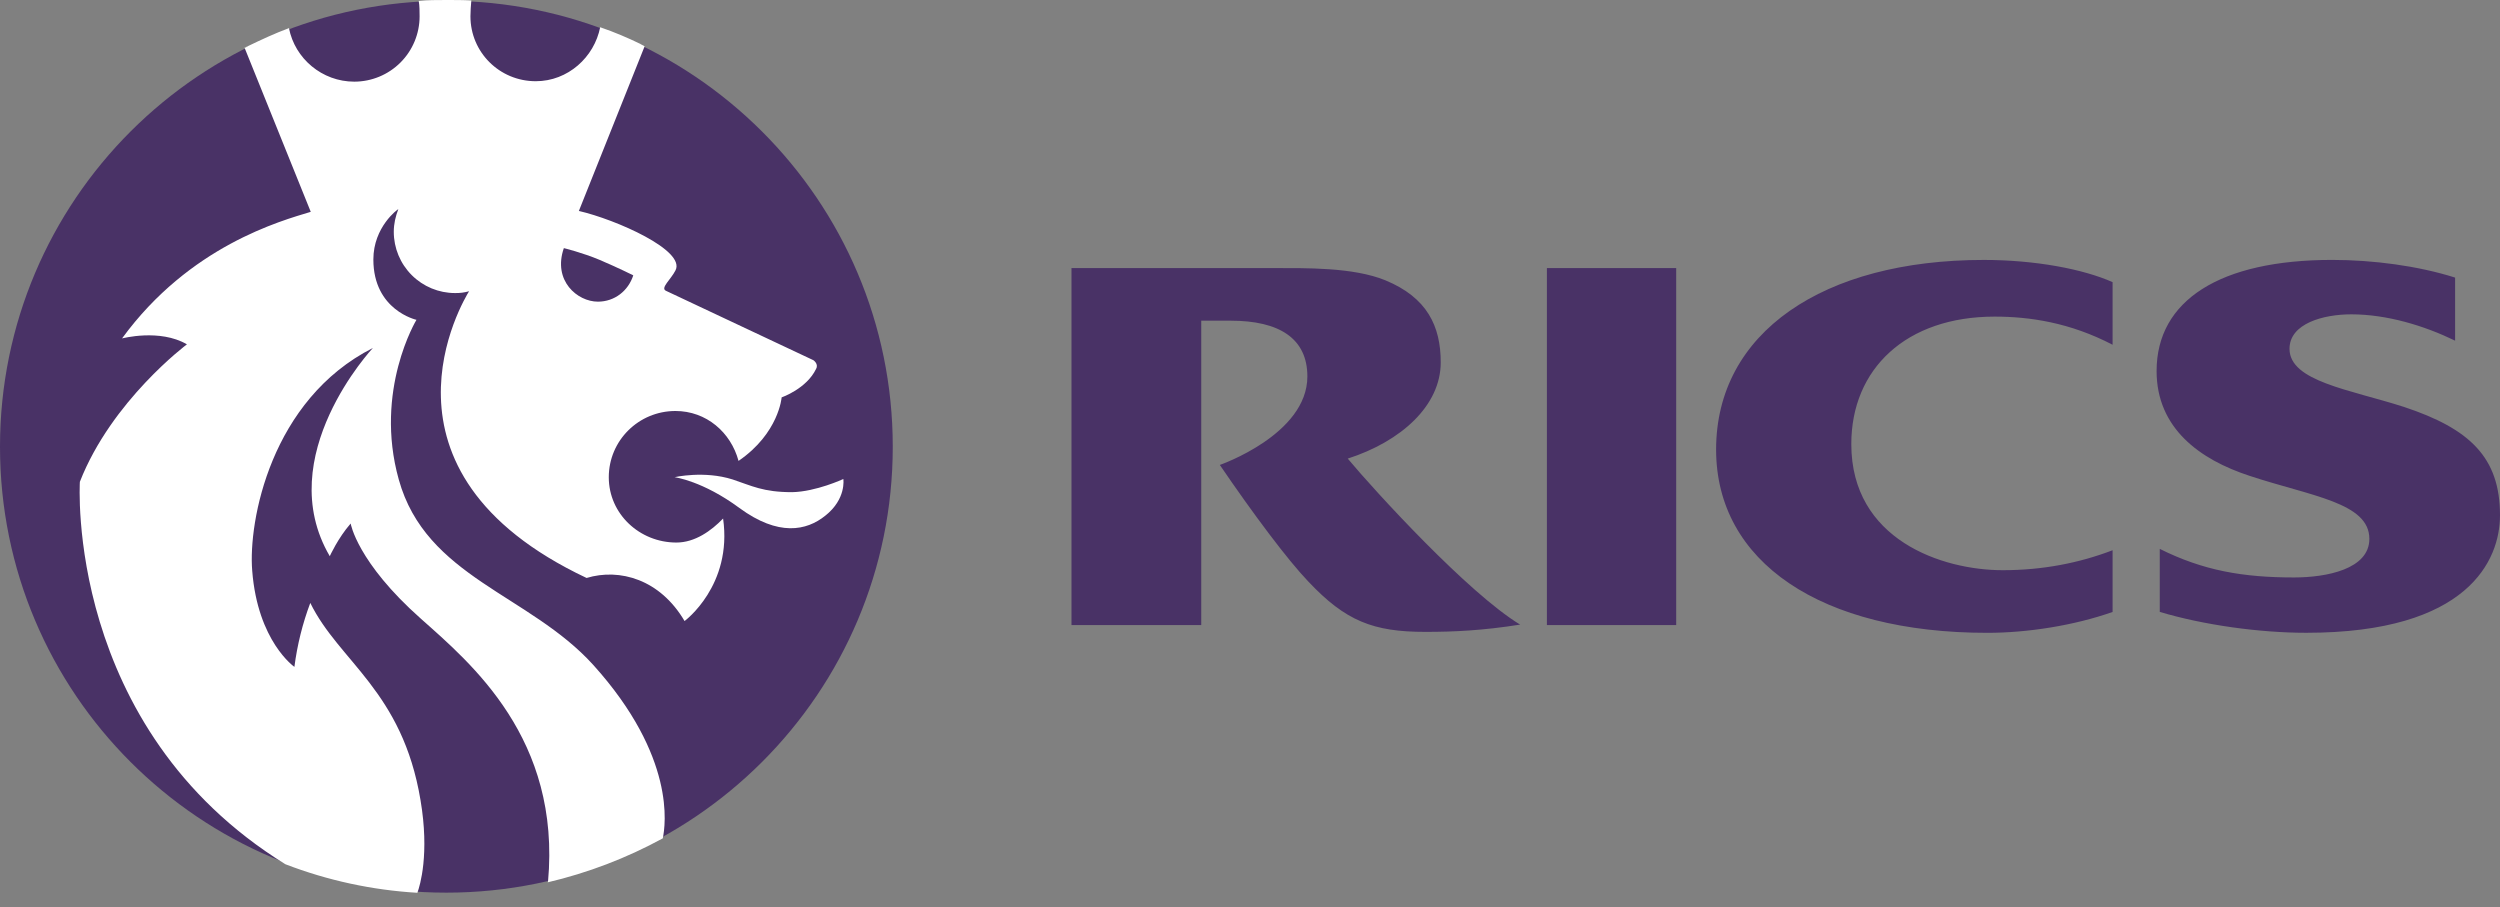 <svg width="113" height="41" viewBox="0 0 113 41" fill="none" xmlns="http://www.w3.org/2000/svg">
<rect x="0" y="0" width="113" height="41" fill="#808080" stroke="none"/>
<path fill-rule="evenodd" clip-rule="evenodd" d="M95.489 24.871C93.992 25.445 92.332 25.773 90.527 25.773C87.78 25.773 83.679 24.399 83.679 20.073C83.679 16.669 86.16 14.311 90.158 14.311C91.737 14.311 93.562 14.578 95.489 15.583V12.753C94.157 12.159 91.983 11.749 89.666 11.749C82.407 11.749 77.568 15.03 77.568 20.32C77.568 25.405 82.305 28.604 89.83 28.604C91.634 28.604 93.746 28.276 95.489 27.66V24.871V24.871ZM97.621 24.809C99.59 25.794 101.395 26.101 103.69 26.101C105.147 26.101 107.095 25.731 107.095 24.357C107.095 22.717 104.47 22.431 101.681 21.508C99.425 20.77 97.478 19.355 97.478 16.771C97.478 13.572 100.349 11.748 105.413 11.748C107.258 11.748 109.289 12.014 110.971 12.547V15.398C109.575 14.721 107.894 14.208 106.275 14.208C105.024 14.208 103.486 14.618 103.486 15.766C103.486 17.242 106.233 17.611 108.653 18.391C111.626 19.375 113 20.666 113 23.291C113 25.321 111.565 28.602 104.244 28.602C102.132 28.602 99.611 28.254 97.621 27.658V24.809V24.809ZM69.92 12.117H75.764V28.254H69.92V12.117ZM60.918 20.729C63.338 19.949 65.121 18.33 65.121 16.381C65.121 14.741 64.507 13.45 62.62 12.67C61.164 12.076 59.032 12.117 57.473 12.117H48.431V28.254H54.296V14.495H55.629C57.823 14.495 59.093 15.295 59.093 17.017C59.093 19.642 55.136 21.015 55.136 21.015C56.674 23.271 58.212 25.321 59.135 26.284C60.816 28.069 62.067 28.561 64.424 28.561C65.717 28.561 67.029 28.499 68.71 28.232C66.372 26.819 62.149 22.205 60.918 20.729V20.729Z" fill="#493266"/>
<path fill-rule="evenodd" clip-rule="evenodd" d="M0 20.192C0 9.058 9.022 0.037 20.176 0.037C31.31 0.037 40.353 9.058 40.353 20.192C40.353 31.326 31.311 40.348 20.176 40.348C9.022 40.348 0 31.327 0 20.192V20.192Z" fill="#493266"/>
<path fill-rule="evenodd" clip-rule="evenodd" d="M30.491 21.569C30.491 21.569 31.824 21.261 33.116 21.672C33.977 21.958 34.49 22.246 35.802 22.246C36.889 22.225 38.119 21.651 38.119 21.651C38.119 21.651 38.263 22.554 37.299 23.312C36.458 23.989 35.187 24.256 33.424 22.963C31.762 21.734 30.491 21.569 30.491 21.569V21.569Z" fill="white"/>
<path fill-rule="evenodd" clip-rule="evenodd" d="M14.046 9.575L11.052 2.153H11.093L11.114 2.132H11.134V2.111H11.175L11.195 2.091C11.831 1.784 12.405 1.517 13.061 1.271C13.328 2.645 14.558 3.691 16.014 3.691C16.797 3.69 17.548 3.379 18.101 2.826C18.655 2.272 18.966 1.521 18.966 0.738C18.966 0.554 18.966 0.246 18.926 0.041C19.336 1.92098e-06 19.745 0 20.176 0C20.545 0 20.935 -1.49223e-06 21.304 0.021C21.284 0.226 21.264 0.554 21.264 0.738C21.264 2.358 22.576 3.671 24.216 3.671C25.672 3.671 26.861 2.584 27.128 1.231C27.784 1.456 28.358 1.702 28.953 1.989L28.973 2.01H28.994L29.015 2.03H29.035L29.056 2.051H29.076L29.097 2.072L29.138 2.092L26.165 9.535C27.846 9.924 31.004 11.319 30.532 12.221C30.327 12.631 29.835 13.021 30.101 13.144C33.157 14.579 36.765 16.281 36.765 16.281C36.765 16.281 37.012 16.445 36.888 16.671C36.458 17.573 35.33 17.962 35.33 17.962C35.33 17.962 35.207 19.582 33.382 20.833C33.033 19.541 31.926 18.577 30.531 18.577C28.87 18.577 27.517 19.91 27.517 21.571C27.517 23.231 28.911 24.523 30.572 24.523C31.413 24.523 32.151 23.991 32.684 23.437C33.115 26.472 30.942 28.071 30.942 28.071C29.834 26.185 28.009 25.673 26.513 26.124C16.261 21.284 20.977 13.533 21.202 13.164C20.995 13.223 20.781 13.251 20.567 13.246C19.833 13.246 19.129 12.954 18.61 12.435C18.091 11.916 17.799 11.212 17.799 10.478C17.799 10.109 17.88 9.781 18.004 9.453C17.983 9.453 16.876 10.253 16.876 11.729C16.876 14.026 18.824 14.456 18.824 14.456C18.824 14.456 16.896 17.635 18.024 21.674C19.255 26.102 23.93 26.862 26.821 30.061C30.552 34.202 30.081 37.298 29.958 37.893C28.319 38.788 26.567 39.457 24.749 39.883L24.77 39.861C25.364 33.383 21.284 29.978 19.028 27.969C16.137 25.406 15.85 23.663 15.85 23.663C15.276 24.32 14.906 25.14 14.906 25.14C12.261 20.629 16.855 15.728 16.855 15.728C12.241 18.065 11.216 23.561 11.4 25.796C11.647 28.995 13.307 30.143 13.307 30.143C13.434 29.155 13.675 28.185 14.025 27.252C15.317 29.897 18.188 31.23 19.008 36.171C19.418 38.591 18.987 40.026 18.865 40.354C16.821 40.233 14.809 39.798 12.898 39.063C2.912 32.89 3.61 21.777 3.61 21.777C5.045 18.107 8.449 15.564 8.449 15.564C7.218 14.846 5.516 15.297 5.516 15.297C8.571 11.113 12.692 9.985 14.046 9.575V9.575Z" fill="white"/>
<path fill-rule="evenodd" clip-rule="evenodd" d="M27.024 13.635C27.783 13.635 28.399 13.143 28.624 12.445C28.624 12.445 27.927 12.097 27.106 11.748C26.327 11.42 25.486 11.215 25.486 11.215C24.974 12.692 26.101 13.635 27.024 13.635V13.635Z" fill="#493266"/>
</svg>
